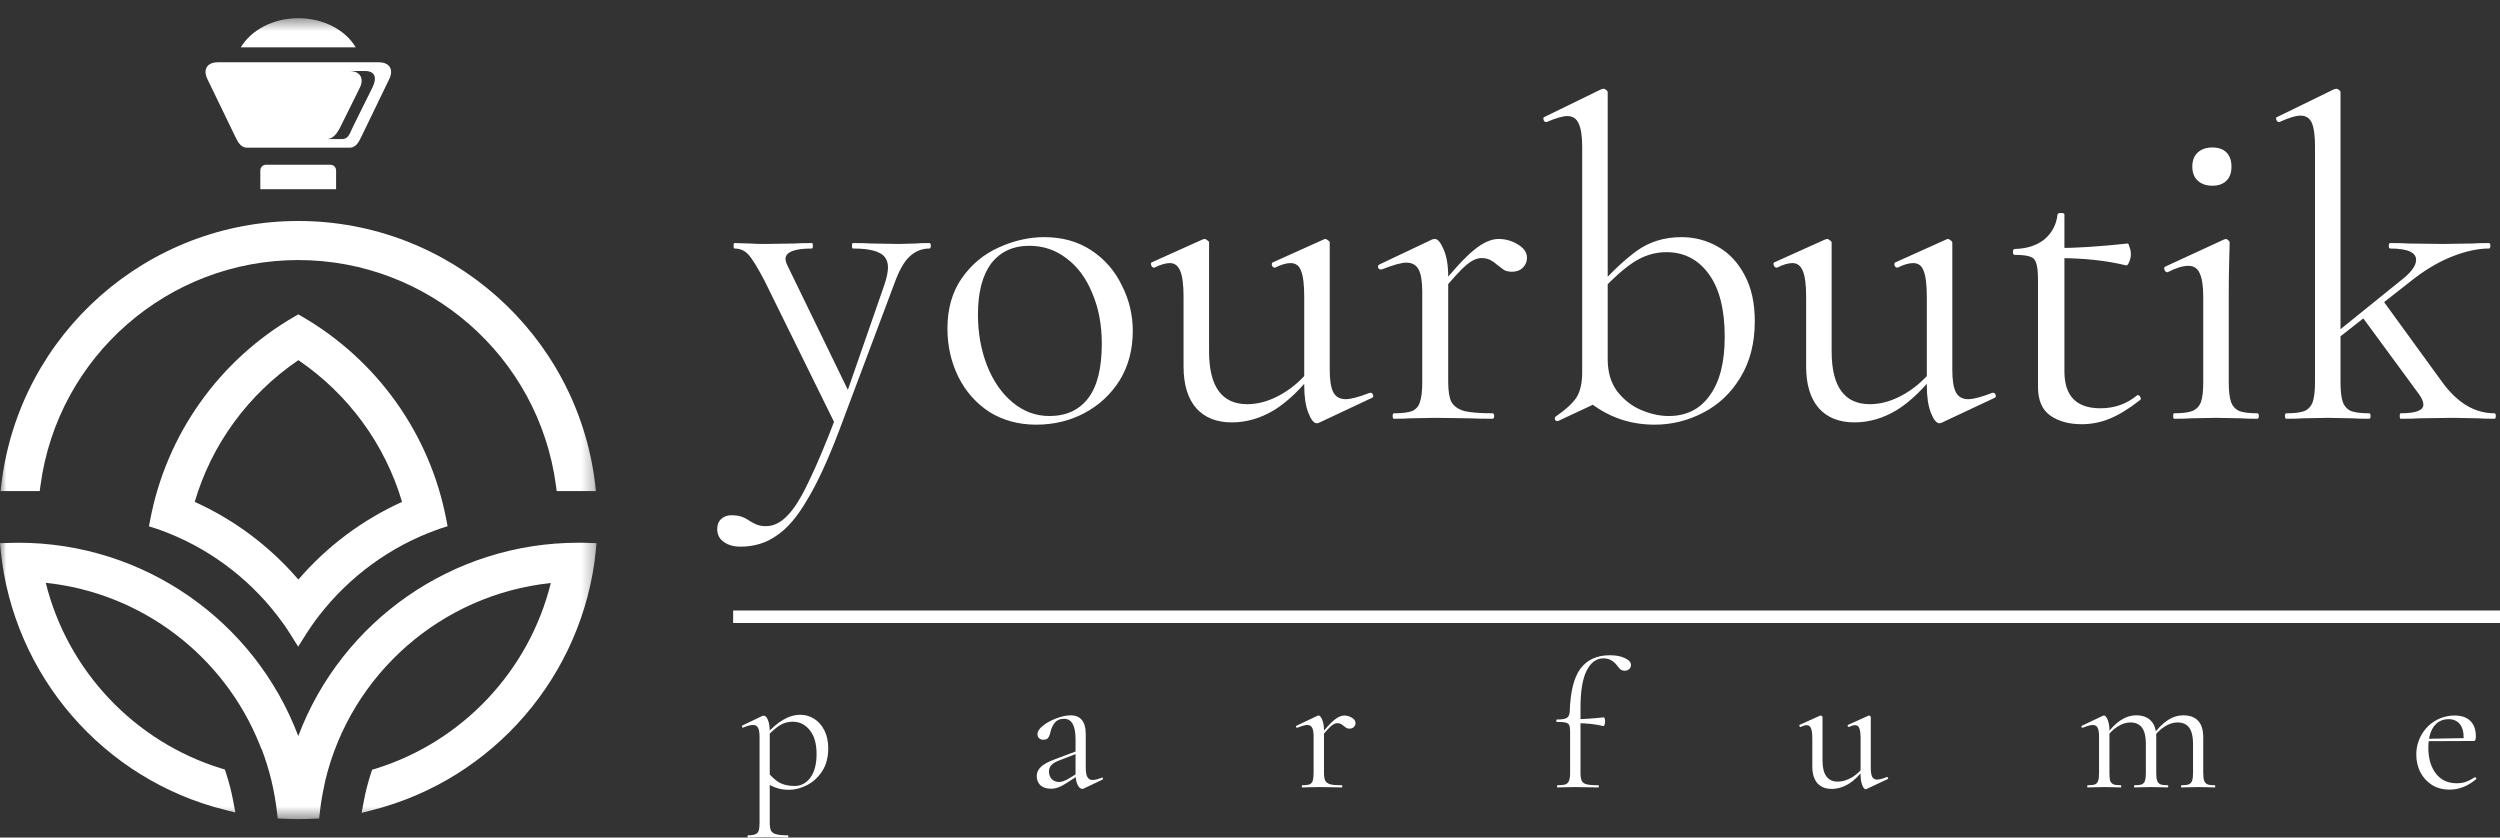 <svg width="200" height="67" viewBox="0 0 200 67" fill="none" xmlns="http://www.w3.org/2000/svg">
<rect x="0" y="0" width="200" height="67" fill="#333333" stroke="none"/>
<g clip-path="url(#clip0_18_78)">
<mask id="mask0_18_78" style="mask-type:luminance" maskUnits="userSpaceOnUse" x="0" y="1" width="48" height="65">
<path d="M47.723 1.457H0V65.543H47.723V1.457Z" fill="white"/>
</mask>
<g mask="url(#mask0_18_78)">
<path fill-rule="evenodd" clip-rule="evenodd" d="M17.434 4.983H30.298C31.226 4.983 31.485 5.617 31.146 6.314L28.968 10.813C28.727 11.305 28.512 11.813 27.968 11.813H19.764C19.22 11.813 19.005 11.305 18.764 10.813L16.586 6.314C16.247 5.617 16.506 4.983 17.434 4.983ZM27.941 5.68C28.869 5.68 29.128 6.323 28.789 7.01L27.245 10.126C27.004 10.617 26.673 11.126 26.129 11.126H27.361C27.905 11.126 27.995 10.617 28.245 10.126L29.789 7.01C30.128 6.323 30.11 5.68 29.182 5.68H27.95H27.941Z" fill="white"/>
<path fill-rule="evenodd" clip-rule="evenodd" d="M23.861 1.457C25.888 1.457 27.638 2.403 28.459 3.787H19.264C20.085 2.412 21.835 1.457 23.861 1.457Z" fill="white"/>
<path fill-rule="evenodd" clip-rule="evenodd" d="M21.29 13.179H26.432C26.682 13.179 26.887 13.385 26.887 13.634V15.134H20.826V13.634C20.826 13.385 21.032 13.179 21.281 13.179H21.29Z" fill="white"/>
<path fill-rule="evenodd" clip-rule="evenodd" d="M23.862 20.804C13.453 20.804 4.624 28.518 3.24 38.821L3.178 39.286H0.045L0.116 38.678C1.58 26.697 11.784 17.679 23.862 17.679C35.94 17.679 46.143 26.697 47.607 38.678L47.678 39.286H44.536L44.474 38.821C43.09 28.509 34.261 20.804 23.853 20.804H23.862ZM44.054 46.643C35.342 47.562 28.093 53.892 26.031 62.41L25.906 63.017C25.763 63.678 25.656 64.356 25.584 65.026L25.531 65.481L25.067 65.499C24.665 65.517 24.263 65.526 23.862 65.526C23.46 65.526 23.076 65.517 22.683 65.499L22.219 65.472L22.166 65.017C21.969 63.276 21.558 61.561 20.934 59.928H20.916L20.782 59.589C17.916 52.428 11.31 47.428 3.66 46.625C5.41 53.669 10.757 59.338 17.72 61.481L17.988 61.561L18.077 61.829C18.327 62.597 18.532 63.383 18.675 64.178L18.827 64.999L18.015 64.793C8.275 62.383 1.053 54.035 0.054 44.026L0 43.455L0.571 43.437C0.875 43.428 1.169 43.419 1.473 43.419C11.48 43.419 20.371 49.642 23.862 58.883C27.352 49.642 36.243 43.419 46.25 43.419C46.554 43.419 46.849 43.419 47.152 43.437L47.723 43.455L47.67 44.026C46.67 54.026 39.466 62.365 29.744 64.82L28.932 65.026L29.084 64.195C29.227 63.401 29.432 62.615 29.682 61.839L29.771 61.579L30.039 61.499C36.984 59.347 42.322 53.678 44.063 46.651L44.054 46.643ZM35.217 42.285C35.261 42.267 35.306 42.259 35.35 42.241L35.806 42.098L35.717 41.634C34.431 34.759 30.173 28.786 24.129 25.304L23.862 25.152L23.594 25.304C17.55 28.786 13.292 34.759 12.007 41.634L11.917 42.107L12.373 42.25C12.373 42.25 12.453 42.277 12.489 42.285L12.819 42.401C16.524 43.741 19.773 46.124 22.174 49.231C22.362 49.473 22.54 49.714 22.71 49.955L22.773 50.044L22.826 50.124L23.04 50.437V50.455L23.076 50.499L23.255 50.776L23.853 51.732L24.406 50.857L24.54 50.642L24.647 50.482L24.817 50.231L25.004 49.955C25.174 49.705 25.361 49.464 25.54 49.231C27.95 46.124 31.2 43.741 34.895 42.401L35.199 42.294L35.217 42.285ZM23.87 28.813C19.88 31.518 16.934 35.527 15.577 40.152C18.764 41.589 21.594 43.714 23.87 46.365C26.147 43.714 28.986 41.589 32.164 40.152C30.798 35.527 27.852 31.518 23.87 28.813Z" fill="white"/>
</g>
<path d="M74.353 19.445C74.426 19.445 74.463 19.517 74.463 19.663C74.463 19.809 74.426 19.882 74.353 19.882C73.746 19.882 73.212 20.1 72.75 20.537C72.313 20.95 71.912 21.666 71.548 22.685L67.104 34.52C66.205 36.874 65.355 38.707 64.554 40.018C63.777 41.353 62.963 42.3 62.113 42.858C61.287 43.441 60.328 43.732 59.235 43.732C58.7 43.732 58.263 43.611 57.923 43.368C57.559 43.125 57.377 42.773 57.377 42.312C57.377 41.972 57.486 41.705 57.705 41.511C57.923 41.317 58.19 41.22 58.506 41.22C58.822 41.22 59.089 41.256 59.308 41.329C59.526 41.402 59.757 41.523 60 41.693C60.048 41.717 60.182 41.79 60.401 41.911C60.644 42.033 60.935 42.093 61.275 42.093C61.882 42.093 62.453 41.814 62.987 41.256C63.522 40.722 64.092 39.812 64.699 38.525C65.331 37.239 66.084 35.442 66.958 33.136L66.922 34.156L61.166 22.467C60.607 21.399 60.182 20.707 59.891 20.391C59.599 20.052 59.223 19.882 58.761 19.882C58.713 19.882 58.688 19.809 58.688 19.663C58.688 19.517 58.713 19.445 58.761 19.445L60 19.481C60.291 19.505 60.692 19.517 61.202 19.517L63.534 19.481C63.873 19.457 64.347 19.445 64.954 19.445C65.003 19.445 65.027 19.517 65.027 19.663C65.027 19.809 65.003 19.882 64.954 19.882C63.546 19.882 62.841 20.161 62.841 20.719C62.841 20.865 62.902 21.059 63.024 21.302L68.014 31.57L67.177 33.063L70.747 22.795C70.941 22.212 71.038 21.751 71.038 21.411C71.038 20.853 70.82 20.464 70.382 20.246C69.945 20.003 69.229 19.882 68.233 19.882C68.185 19.882 68.16 19.809 68.16 19.663C68.16 19.517 68.185 19.445 68.233 19.445C68.889 19.445 69.387 19.457 69.727 19.481L71.912 19.517L73.224 19.481C73.467 19.457 73.843 19.445 74.353 19.445ZM82.899 33.973C81.49 33.973 80.239 33.634 79.146 32.954C78.078 32.25 77.252 31.315 76.669 30.15C76.086 28.96 75.795 27.674 75.795 26.29C75.795 24.712 76.171 23.377 76.924 22.285C77.701 21.168 78.685 20.343 79.875 19.809C81.089 19.25 82.316 18.971 83.554 18.971C84.987 18.971 86.238 19.323 87.307 20.027C88.375 20.731 89.189 21.666 89.747 22.831C90.33 23.972 90.622 25.186 90.622 26.472C90.622 27.977 90.269 29.3 89.565 30.441C88.861 31.558 87.914 32.432 86.724 33.063C85.558 33.67 84.283 33.973 82.899 33.973ZM83.955 33.282C85.291 33.282 86.323 32.808 87.052 31.861C87.78 30.915 88.144 29.458 88.144 27.492C88.144 25.987 87.889 24.64 87.379 23.45C86.894 22.261 86.214 21.338 85.339 20.683C84.465 20.003 83.469 19.663 82.352 19.663C81.041 19.663 80.021 20.137 79.292 21.083C78.588 22.03 78.236 23.389 78.236 25.162C78.236 26.642 78.479 28.002 78.964 29.24C79.45 30.478 80.13 31.461 81.004 32.189C81.879 32.917 82.862 33.282 83.955 33.282ZM98.546 33.791C97.331 33.791 96.384 33.415 95.704 32.663C95.024 31.886 94.684 30.769 94.684 29.312V23.741C94.684 22.795 94.599 22.115 94.429 21.702C94.259 21.265 93.98 21.047 93.591 21.047C93.251 21.047 92.838 21.168 92.353 21.411H92.317C92.219 21.411 92.146 21.35 92.098 21.229C92.049 21.083 92.073 20.998 92.171 20.974L96.215 19.153L96.36 19.117C96.433 19.117 96.506 19.153 96.579 19.226C96.676 19.275 96.725 19.335 96.725 19.408V28.111C96.725 30.927 97.745 32.335 99.785 32.335C100.707 32.335 101.643 32.056 102.59 31.497C103.537 30.939 104.35 30.186 105.031 29.24L105.213 29.64C104.12 31.073 103.027 32.129 101.934 32.808C100.841 33.464 99.712 33.791 98.546 33.791ZM106.378 29.604C106.378 30.429 106.475 31.024 106.67 31.388C106.864 31.752 107.192 31.934 107.653 31.934C108.066 31.934 108.71 31.764 109.584 31.424H109.657C109.754 31.424 109.815 31.485 109.839 31.607C109.888 31.704 109.863 31.776 109.766 31.825L105.504 33.828L105.358 33.864C105.115 33.864 104.885 33.585 104.666 33.027C104.448 32.468 104.338 31.74 104.338 30.842V23.741C104.338 22.77 104.253 22.078 104.083 21.666C103.938 21.253 103.658 21.047 103.245 21.047C102.905 21.047 102.492 21.168 102.007 21.411H101.97C101.873 21.411 101.8 21.35 101.752 21.229C101.727 21.083 101.764 20.998 101.861 20.974L105.905 19.153L106.014 19.117C106.087 19.117 106.16 19.153 106.233 19.226C106.33 19.275 106.378 19.335 106.378 19.408V29.604ZM114.945 23.232C116.232 21.629 117.228 20.549 117.933 19.991C118.637 19.408 119.292 19.117 119.9 19.117C120.434 19.117 120.944 19.262 121.43 19.554C121.915 19.845 122.158 20.197 122.158 20.61C122.158 20.925 122.049 21.192 121.831 21.411C121.612 21.629 121.32 21.739 120.956 21.739C120.738 21.739 120.543 21.702 120.373 21.629C120.228 21.532 120.045 21.399 119.827 21.229C119.608 21.035 119.402 20.889 119.208 20.792C119.013 20.695 118.782 20.646 118.515 20.646C118.151 20.646 117.75 20.828 117.313 21.192C116.876 21.557 116.135 22.37 115.091 23.632L114.945 23.232ZM111.521 33.5C111.448 33.5 111.412 33.427 111.412 33.282C111.412 33.136 111.448 33.063 111.521 33.063C112.177 33.063 112.662 33.002 112.978 32.881C113.294 32.735 113.5 32.493 113.597 32.153C113.719 31.813 113.78 31.279 113.78 30.551V23.341C113.78 22.515 113.682 21.921 113.488 21.557C113.294 21.192 112.966 21.01 112.504 21.01C112.116 21.01 111.46 21.192 110.537 21.557H110.464C110.367 21.557 110.294 21.508 110.246 21.411C110.221 21.29 110.258 21.205 110.355 21.156L114.581 19.153C114.629 19.129 114.702 19.117 114.8 19.117C115.018 19.117 115.249 19.396 115.492 19.954C115.735 20.513 115.856 21.229 115.856 22.103V30.551C115.856 31.279 115.941 31.813 116.111 32.153C116.305 32.493 116.645 32.735 117.131 32.881C117.617 33.002 118.37 33.063 119.39 33.063C119.487 33.063 119.535 33.136 119.535 33.282C119.535 33.427 119.487 33.5 119.39 33.5C118.613 33.5 117.993 33.488 117.532 33.464L114.836 33.427L112.832 33.464C112.516 33.488 112.079 33.5 111.521 33.5ZM132.368 33.973C130.304 33.973 128.482 33.306 126.904 31.971L128.616 28.73C128.616 29.774 128.871 30.636 129.381 31.315C129.915 31.995 130.559 32.493 131.312 32.808C132.064 33.124 132.793 33.282 133.498 33.282C134.906 33.282 135.999 32.735 136.776 31.643C137.578 30.551 137.978 28.985 137.978 26.946C137.978 24.761 137.553 23.086 136.703 21.921C135.853 20.756 134.724 20.173 133.315 20.173C132.392 20.173 131.518 20.44 130.692 20.974C129.891 21.508 129.053 22.248 128.179 23.195L127.887 22.94C128.931 21.751 129.951 20.792 130.947 20.064C131.967 19.335 133.157 18.971 134.518 18.971C135.562 18.971 136.533 19.226 137.432 19.736C138.33 20.246 139.047 21.01 139.581 22.03C140.115 23.025 140.383 24.251 140.383 25.708C140.383 27.456 139.994 28.96 139.217 30.223C138.464 31.461 137.468 32.395 136.23 33.027C135.015 33.658 133.728 33.973 132.368 33.973ZM124.572 33.682C124.475 33.682 124.414 33.634 124.39 33.536C124.366 33.439 124.39 33.367 124.463 33.318C125.24 32.784 125.786 32.286 126.102 31.825C126.418 31.34 126.576 30.648 126.576 29.75V11.761C126.576 10.887 126.479 10.256 126.284 9.868C126.114 9.48 125.811 9.285 125.374 9.285C125.033 9.285 124.487 9.443 123.734 9.759H123.661C123.589 9.759 123.528 9.698 123.479 9.577C123.455 9.455 123.479 9.382 123.552 9.358L128.106 7.137L128.288 7.101C128.361 7.101 128.434 7.137 128.507 7.21C128.58 7.258 128.616 7.319 128.616 7.392V31.825L124.645 33.682H124.572ZM148.352 33.791C147.138 33.791 146.191 33.415 145.511 32.663C144.831 31.886 144.491 30.769 144.491 29.312V23.741C144.491 22.795 144.406 22.115 144.236 21.702C144.066 21.265 143.786 21.047 143.398 21.047C143.058 21.047 142.645 21.168 142.159 21.411H142.123C142.026 21.411 141.953 21.35 141.904 21.229C141.856 21.083 141.88 20.998 141.977 20.974L146.021 19.153L146.166 19.117C146.239 19.117 146.312 19.153 146.385 19.226C146.482 19.275 146.531 19.335 146.531 19.408V28.111C146.531 30.927 147.551 32.335 149.591 32.335C150.514 32.335 151.449 32.056 152.396 31.497C153.343 30.939 154.157 30.186 154.837 29.24L155.019 29.64C153.926 31.073 152.833 32.129 151.74 32.808C150.647 33.464 149.518 33.791 148.352 33.791ZM156.185 29.604C156.185 30.429 156.282 31.024 156.476 31.388C156.671 31.752 156.998 31.934 157.46 31.934C157.873 31.934 158.516 31.764 159.39 31.424H159.463C159.561 31.424 159.621 31.485 159.645 31.607C159.694 31.704 159.67 31.776 159.573 31.825L155.31 33.828L155.165 33.864C154.922 33.864 154.691 33.585 154.472 33.027C154.254 32.468 154.145 31.74 154.145 30.842V23.741C154.145 22.77 154.06 22.078 153.89 21.666C153.744 21.253 153.465 21.047 153.052 21.047C152.712 21.047 152.299 21.168 151.813 21.411H151.777C151.68 21.411 151.607 21.35 151.558 21.229C151.534 21.083 151.57 20.998 151.667 20.974L155.711 19.153L155.82 19.117C155.893 19.117 155.966 19.153 156.039 19.226C156.136 19.275 156.185 19.335 156.185 19.408V29.604ZM166.537 33.937C165.517 33.937 164.679 33.706 164.023 33.245C163.367 32.784 163.04 32.019 163.04 30.951V22.394C163.04 21.763 162.991 21.314 162.894 21.047C162.821 20.78 162.663 20.61 162.42 20.537C162.177 20.44 161.765 20.391 161.182 20.391C161.084 20.391 161.036 20.319 161.036 20.173C161.036 20.003 161.084 19.918 161.182 19.918C162.153 19.894 162.942 19.639 163.55 19.153C164.157 18.643 164.509 17.976 164.606 17.151C164.606 17.078 164.703 17.041 164.898 17.041C165.067 17.041 165.153 17.078 165.153 17.151V29.713C165.153 31.679 166.112 32.663 168.031 32.663C169.147 32.663 170.119 32.323 170.945 31.643L171.018 31.607C171.115 31.607 171.188 31.667 171.236 31.789C171.285 31.886 171.273 31.959 171.2 32.007C170.301 32.711 169.488 33.209 168.759 33.5C168.055 33.791 167.314 33.937 166.537 33.937ZM170.071 21.229C168.516 20.84 166.67 20.646 164.533 20.646V19.845C166.063 19.845 167.958 19.724 170.216 19.481C170.265 19.481 170.313 19.578 170.362 19.772C170.435 19.942 170.471 20.137 170.471 20.355C170.471 20.549 170.422 20.756 170.326 20.974C170.253 21.168 170.167 21.253 170.071 21.229ZM173.928 33.5C173.879 33.5 173.855 33.427 173.855 33.282C173.855 33.136 173.879 33.063 173.928 33.063C174.584 33.063 175.069 33.002 175.385 32.881C175.725 32.735 175.956 32.493 176.078 32.153C176.199 31.813 176.26 31.279 176.26 30.551V23.741C176.26 22.867 176.162 22.236 175.968 21.848C175.798 21.459 175.495 21.265 175.057 21.265C174.62 21.265 174.074 21.435 173.418 21.775H173.382C173.284 21.775 173.212 21.714 173.163 21.593C173.114 21.472 173.127 21.387 173.2 21.338L177.935 19.153L178.081 19.117C178.13 19.117 178.19 19.153 178.263 19.226C178.336 19.275 178.373 19.335 178.373 19.408C178.373 19.578 178.36 20.064 178.336 20.865C178.312 21.666 178.3 22.613 178.3 23.705V30.551C178.3 31.279 178.36 31.813 178.482 32.153C178.603 32.493 178.822 32.735 179.138 32.881C179.453 33.002 179.939 33.063 180.595 33.063C180.668 33.063 180.704 33.136 180.704 33.282C180.704 33.427 180.668 33.5 180.595 33.5C180.036 33.5 179.587 33.488 179.247 33.464L177.28 33.427L175.312 33.464C174.972 33.488 174.511 33.5 173.928 33.5ZM176.988 14.857C176.502 14.857 176.114 14.723 175.822 14.456C175.531 14.189 175.385 13.813 175.385 13.327C175.385 12.842 175.531 12.465 175.822 12.198C176.114 11.931 176.502 11.798 176.988 11.798C177.474 11.798 177.85 11.931 178.118 12.198C178.385 12.465 178.518 12.842 178.518 13.327C178.518 13.813 178.385 14.189 178.118 14.456C177.85 14.723 177.474 14.857 176.988 14.857ZM182.906 33.5C182.833 33.5 182.797 33.427 182.797 33.282C182.797 33.136 182.833 33.063 182.906 33.063C183.562 33.063 184.047 33.002 184.363 32.881C184.679 32.735 184.897 32.493 185.019 32.153C185.14 31.789 185.201 31.255 185.201 30.551V11.725C185.201 10.851 185.116 10.22 184.946 9.832C184.776 9.443 184.472 9.249 184.035 9.249C183.671 9.249 183.112 9.419 182.359 9.759H182.287C182.214 9.759 182.153 9.698 182.104 9.577C182.056 9.455 182.08 9.382 182.177 9.358L186.731 7.137L186.913 7.101C186.986 7.101 187.059 7.137 187.132 7.21C187.205 7.258 187.241 7.319 187.241 7.392V30.551C187.241 31.279 187.302 31.813 187.423 32.153C187.545 32.493 187.763 32.735 188.079 32.881C188.394 33.002 188.88 33.063 189.536 33.063C189.609 33.063 189.645 33.136 189.645 33.282C189.645 33.427 189.609 33.5 189.536 33.5C188.977 33.5 188.528 33.488 188.188 33.464L186.221 33.427L184.254 33.464C183.914 33.488 183.464 33.5 182.906 33.5ZM192.05 33.5C192.001 33.5 191.977 33.427 191.977 33.282C191.977 33.136 192.001 33.063 192.05 33.063C193.264 33.063 193.871 32.833 193.871 32.371C193.871 32.153 193.762 31.886 193.543 31.57L188.917 25.271L190.629 24.033L195.365 30.551C196.579 32.226 197.975 33.063 199.554 33.063C199.627 33.063 199.664 33.136 199.664 33.282C199.664 33.427 199.627 33.5 199.554 33.5C198.996 33.5 198.546 33.488 198.206 33.464L196.239 33.427L193.616 33.464C193.228 33.488 192.706 33.5 192.05 33.5ZM186.44 26.982L192.123 22.394C192.9 21.787 193.288 21.253 193.288 20.792C193.288 20.185 192.596 19.882 191.212 19.882C191.139 19.882 191.103 19.809 191.103 19.663C191.103 19.517 191.139 19.445 191.212 19.445C191.868 19.445 192.365 19.457 192.706 19.481L195.365 19.517L197.806 19.481C198.121 19.457 198.558 19.445 199.117 19.445C199.19 19.445 199.227 19.517 199.227 19.663C199.227 19.809 199.19 19.882 199.117 19.882C198.218 19.882 197.223 20.1 196.13 20.537C195.037 20.974 193.944 21.629 192.851 22.503L186.585 27.419L186.44 26.982Z" fill="white"/>
<path d="M58.652 49.34H200" stroke="white"/>
<path d="M59.847 67C59.818 67 59.803 66.971 59.803 66.913C59.803 66.855 59.818 66.825 59.847 66.825C60.109 66.825 60.303 66.796 60.43 66.738C60.556 66.69 60.644 66.597 60.692 66.461C60.741 66.326 60.765 66.112 60.765 65.82V58.975C60.765 58.625 60.726 58.378 60.648 58.232C60.571 58.076 60.435 57.999 60.24 57.999C60.027 57.999 59.769 58.067 59.468 58.203L59.439 58.217C59.4 58.217 59.376 58.193 59.366 58.145C59.347 58.096 59.352 58.062 59.381 58.043L60.998 57.271C61.017 57.261 61.052 57.256 61.1 57.256C61.236 57.256 61.348 57.373 61.435 57.606C61.533 57.829 61.581 58.145 61.581 58.552V65.82C61.581 66.112 61.615 66.326 61.683 66.461C61.761 66.597 61.897 66.69 62.091 66.738C62.295 66.796 62.611 66.825 63.038 66.825C63.057 66.825 63.067 66.855 63.067 66.913C63.067 66.971 63.057 67 63.038 67C62.708 67 62.446 66.996 62.251 66.986L61.188 66.971L60.386 66.986C60.25 66.996 60.07 67 59.847 67ZM63.126 63.184C62.747 63.184 62.416 63.136 62.135 63.038C61.853 62.951 61.542 62.791 61.202 62.558L61.406 61.757C61.707 62.126 62.018 62.407 62.339 62.602C62.669 62.786 63.077 62.878 63.563 62.878C64.078 62.878 64.5 62.655 64.831 62.208C65.161 61.752 65.326 61.121 65.326 60.315C65.326 59.499 65.146 58.868 64.787 58.421C64.427 57.965 63.971 57.737 63.417 57.737C63.028 57.737 62.674 57.839 62.353 58.043C62.043 58.246 61.702 58.548 61.333 58.946L61.217 58.829C61.712 58.266 62.188 57.853 62.645 57.591C63.101 57.319 63.563 57.183 64.029 57.183C64.427 57.183 64.797 57.29 65.137 57.504C65.477 57.717 65.749 58.028 65.953 58.436C66.157 58.844 66.259 59.32 66.259 59.863C66.259 60.592 66.094 61.208 65.763 61.713C65.433 62.208 65.025 62.577 64.539 62.82C64.063 63.063 63.592 63.184 63.126 63.184ZM86.699 63.082C86.66 63.101 86.621 63.111 86.583 63.111C86.437 63.111 86.311 62.999 86.204 62.776C86.097 62.553 86.044 62.257 86.044 61.888V59.135C86.044 58.047 85.738 57.504 85.126 57.504C84.795 57.504 84.543 57.615 84.368 57.839C84.203 58.052 84.091 58.3 84.033 58.581C83.994 58.766 83.936 58.912 83.858 59.019C83.79 59.125 83.663 59.179 83.479 59.179C83.323 59.179 83.202 59.135 83.115 59.048C83.037 58.96 82.998 58.858 82.998 58.742C82.998 58.509 83.149 58.276 83.45 58.043C83.751 57.809 84.11 57.615 84.528 57.46C84.946 57.304 85.32 57.227 85.65 57.227C86.048 57.227 86.35 57.353 86.554 57.606C86.758 57.858 86.86 58.222 86.86 58.698V61.422C86.86 61.761 86.903 62.009 86.991 62.164C87.078 62.32 87.219 62.398 87.413 62.398C87.608 62.398 87.851 62.335 88.142 62.208H88.171C88.21 62.208 88.234 62.233 88.244 62.281C88.254 62.32 88.239 62.349 88.2 62.368L86.699 63.082ZM84.076 63.097C83.717 63.097 83.435 63.005 83.231 62.82C83.037 62.626 82.94 62.383 82.94 62.092C82.94 61.8 83.056 61.548 83.29 61.334C83.523 61.121 83.906 60.917 84.441 60.723L86.189 60.067L86.233 60.257L84.689 60.854C84.416 60.96 84.217 61.087 84.091 61.232C83.975 61.368 83.916 61.533 83.916 61.728C83.916 61.961 83.989 62.16 84.135 62.325C84.29 62.48 84.489 62.558 84.732 62.558C84.926 62.558 85.159 62.48 85.432 62.325L86.35 61.771L86.379 61.961L85.3 62.66C85.058 62.815 84.844 62.927 84.659 62.995C84.475 63.063 84.281 63.097 84.076 63.097ZM105.555 58.887C106.07 58.246 106.468 57.814 106.75 57.591C107.031 57.358 107.294 57.242 107.537 57.242C107.75 57.242 107.954 57.3 108.149 57.416C108.343 57.533 108.44 57.674 108.44 57.839C108.44 57.965 108.396 58.072 108.309 58.159C108.221 58.246 108.105 58.29 107.959 58.29C107.872 58.29 107.794 58.276 107.726 58.246C107.668 58.208 107.595 58.154 107.507 58.086C107.42 58.009 107.337 57.95 107.26 57.911C107.182 57.873 107.09 57.853 106.983 57.853C106.837 57.853 106.677 57.926 106.502 58.072C106.327 58.217 106.031 58.542 105.613 59.048L105.555 58.887ZM104.185 62.995C104.156 62.995 104.141 62.966 104.141 62.907C104.141 62.849 104.156 62.82 104.185 62.82C104.447 62.82 104.642 62.796 104.768 62.747C104.894 62.689 104.977 62.592 105.016 62.456C105.064 62.32 105.088 62.106 105.088 61.815V58.931C105.088 58.601 105.05 58.363 104.972 58.217C104.894 58.072 104.763 57.999 104.578 57.999C104.423 57.999 104.161 58.072 103.792 58.217H103.762C103.723 58.217 103.694 58.198 103.675 58.159C103.665 58.111 103.68 58.076 103.719 58.057L105.409 57.256C105.428 57.246 105.458 57.242 105.497 57.242C105.584 57.242 105.676 57.353 105.773 57.577C105.87 57.8 105.919 58.086 105.919 58.436V61.815C105.919 62.106 105.953 62.32 106.021 62.456C106.099 62.592 106.235 62.689 106.429 62.747C106.623 62.796 106.925 62.82 107.333 62.82C107.371 62.82 107.391 62.849 107.391 62.907C107.391 62.966 107.371 62.995 107.333 62.995C107.021 62.995 106.774 62.99 106.589 62.98L105.511 62.966L104.71 62.98C104.583 62.99 104.408 62.995 104.185 62.995ZM124.604 62.995C124.575 62.995 124.56 62.966 124.56 62.907C124.56 62.849 124.575 62.82 124.604 62.82C124.895 62.82 125.109 62.796 125.245 62.747C125.381 62.689 125.473 62.592 125.522 62.456C125.58 62.32 125.609 62.106 125.609 61.815V58.538C125.609 58.285 125.585 58.111 125.537 58.014C125.488 57.907 125.396 57.839 125.26 57.809C125.123 57.771 124.886 57.751 124.546 57.751C124.517 57.751 124.502 57.722 124.502 57.664C124.502 57.596 124.517 57.562 124.546 57.562C124.944 57.562 125.211 57.518 125.347 57.431C125.493 57.334 125.57 57.159 125.58 56.907C125.629 55.334 125.915 54.193 126.44 53.484C126.974 52.775 127.756 52.42 128.786 52.42C129.282 52.42 129.684 52.498 129.996 52.654C130.316 52.799 130.476 52.979 130.476 53.192C130.476 53.338 130.423 53.455 130.316 53.542C130.219 53.62 130.102 53.658 129.966 53.658C129.85 53.658 129.748 53.629 129.66 53.571C129.582 53.513 129.495 53.416 129.398 53.28C129.243 53.076 129.078 52.925 128.903 52.828C128.737 52.721 128.529 52.668 128.276 52.668C127.713 52.668 127.266 52.993 126.935 53.644C126.605 54.295 126.44 55.28 126.44 56.601V61.815C126.44 62.116 126.474 62.335 126.542 62.47C126.61 62.606 126.741 62.699 126.935 62.747C127.13 62.796 127.44 62.82 127.868 62.82C127.897 62.82 127.912 62.849 127.912 62.907C127.912 62.966 127.897 62.995 127.868 62.995L126.935 62.98C126.731 62.97 126.42 62.966 126.003 62.966L125.187 62.98C125.051 62.99 124.856 62.995 124.604 62.995ZM128.262 58.086C127.64 57.931 126.911 57.853 126.076 57.853V57.533C126.668 57.533 127.411 57.484 128.305 57.387C128.334 57.387 128.358 57.421 128.378 57.489C128.397 57.557 128.407 57.639 128.407 57.737C128.407 57.814 128.393 57.897 128.364 57.984C128.334 58.062 128.3 58.096 128.262 58.086ZM146.53 63.111C146.044 63.111 145.666 62.961 145.393 62.66C145.122 62.349 144.985 61.902 144.985 61.32V59.091C144.985 58.713 144.952 58.441 144.883 58.276C144.816 58.101 144.704 58.014 144.548 58.014C144.412 58.014 144.247 58.062 144.053 58.159H144.038C144 58.159 143.97 58.135 143.951 58.086C143.931 58.028 143.941 57.994 143.98 57.984L145.597 57.256L145.656 57.242C145.685 57.242 145.714 57.256 145.743 57.285C145.782 57.304 145.801 57.329 145.801 57.358V60.839C145.801 61.965 146.209 62.529 147.025 62.529C147.395 62.529 147.769 62.417 148.148 62.194C148.526 61.971 148.852 61.669 149.124 61.291L149.197 61.451C148.76 62.024 148.322 62.446 147.885 62.718C147.448 62.98 146.996 63.111 146.53 63.111ZM149.663 61.436C149.663 61.767 149.702 62.004 149.78 62.15C149.858 62.296 149.989 62.368 150.173 62.368C150.338 62.368 150.596 62.3 150.945 62.164H150.974C151.013 62.164 151.038 62.189 151.047 62.237C151.067 62.276 151.057 62.306 151.018 62.325L149.313 63.126L149.255 63.14C149.158 63.14 149.066 63.029 148.978 62.805C148.891 62.582 148.847 62.291 148.847 61.931V59.091C148.847 58.703 148.813 58.426 148.745 58.261C148.687 58.096 148.575 58.014 148.41 58.014C148.274 58.014 148.109 58.062 147.914 58.159H147.9C147.861 58.159 147.832 58.135 147.812 58.086C147.803 58.028 147.817 57.994 147.856 57.984L149.474 57.256L149.517 57.242C149.546 57.242 149.576 57.256 149.605 57.285C149.644 57.304 149.663 57.329 149.663 57.358V61.436ZM174.525 62.995C174.496 62.995 174.482 62.966 174.482 62.907C174.482 62.849 174.496 62.82 174.525 62.82C174.788 62.82 174.982 62.796 175.108 62.747C175.235 62.689 175.322 62.592 175.37 62.456C175.419 62.31 175.443 62.096 175.443 61.815V59.499C175.443 58.926 175.341 58.499 175.137 58.217C174.933 57.936 174.617 57.795 174.19 57.795C173.85 57.795 173.501 57.911 173.141 58.145C172.791 58.368 172.49 58.674 172.237 59.062L172.179 58.887C172.587 58.315 172.99 57.897 173.389 57.635C173.797 57.363 174.224 57.227 174.671 57.227C175.186 57.227 175.579 57.373 175.851 57.664C176.123 57.955 176.259 58.397 176.259 58.989V61.815C176.259 62.106 176.284 62.32 176.332 62.456C176.381 62.592 176.468 62.689 176.595 62.747C176.721 62.796 176.915 62.82 177.177 62.82C177.207 62.82 177.221 62.849 177.221 62.907C177.221 62.966 177.207 62.995 177.177 62.995C176.954 62.995 176.774 62.99 176.638 62.98L175.851 62.966L175.064 62.98C174.929 62.99 174.749 62.995 174.525 62.995ZM170.766 62.995C170.737 62.995 170.722 62.966 170.722 62.907C170.722 62.849 170.737 62.82 170.766 62.82C171.028 62.82 171.222 62.796 171.349 62.747C171.475 62.689 171.557 62.592 171.596 62.456C171.645 62.32 171.669 62.106 171.669 61.815V59.499C171.669 58.926 171.567 58.499 171.363 58.217C171.159 57.936 170.848 57.795 170.431 57.795C170.081 57.795 169.731 57.911 169.381 58.145C169.032 58.368 168.73 58.674 168.478 59.062L168.42 58.887C168.828 58.315 169.231 57.897 169.629 57.635C170.037 57.363 170.46 57.227 170.897 57.227C171.412 57.227 171.805 57.373 172.077 57.664C172.359 57.955 172.5 58.387 172.5 58.96V61.815C172.5 62.106 172.524 62.32 172.573 62.456C172.621 62.592 172.709 62.689 172.835 62.747C172.961 62.796 173.156 62.82 173.418 62.82C173.447 62.82 173.462 62.849 173.462 62.907C173.462 62.966 173.447 62.995 173.418 62.995C173.195 62.995 173.015 62.99 172.879 62.98L172.092 62.966L171.29 62.98C171.164 62.99 170.989 62.995 170.766 62.995ZM167.021 62.995C166.992 62.995 166.977 62.966 166.977 62.907C166.977 62.849 166.992 62.82 167.021 62.82C167.283 62.82 167.477 62.796 167.604 62.747C167.73 62.689 167.812 62.592 167.851 62.456C167.9 62.32 167.924 62.106 167.924 61.815V58.931C167.924 58.601 167.885 58.363 167.808 58.217C167.73 58.072 167.599 57.999 167.414 57.999C167.259 57.999 166.996 58.072 166.627 58.217H166.598C166.559 58.217 166.53 58.198 166.511 58.159C166.501 58.111 166.515 58.076 166.554 58.057L168.245 57.256C168.264 57.246 168.293 57.242 168.332 57.242C168.42 57.242 168.512 57.353 168.609 57.577C168.706 57.8 168.755 58.086 168.755 58.436V61.815C168.755 62.106 168.774 62.32 168.813 62.456C168.862 62.592 168.949 62.689 169.075 62.747C169.202 62.796 169.396 62.82 169.658 62.82C169.687 62.82 169.702 62.849 169.702 62.907C169.702 62.966 169.687 62.995 169.658 62.995C169.435 62.995 169.26 62.99 169.134 62.98L168.347 62.966L167.545 62.98C167.419 62.99 167.244 62.995 167.021 62.995ZM195.971 63.169C195.407 63.169 194.926 63.038 194.528 62.776C194.13 62.514 193.824 62.169 193.61 61.742C193.406 61.315 193.304 60.858 193.304 60.373C193.304 59.8 193.44 59.276 193.712 58.8C193.984 58.315 194.353 57.936 194.82 57.664C195.295 57.382 195.815 57.242 196.379 57.242C196.923 57.242 197.341 57.387 197.632 57.678C197.923 57.97 198.069 58.378 198.069 58.902C198.069 59.038 198.055 59.135 198.025 59.193C198.006 59.252 197.962 59.281 197.894 59.281H197.078L197.093 59.019C197.093 58.533 196.986 58.164 196.772 57.911C196.558 57.659 196.267 57.533 195.898 57.533C195.383 57.533 194.98 57.737 194.688 58.145C194.407 58.552 194.266 59.111 194.266 59.819C194.266 60.664 194.465 61.349 194.863 61.873C195.262 62.398 195.82 62.66 196.539 62.66C196.831 62.66 197.078 62.621 197.282 62.543C197.496 62.466 197.734 62.344 197.996 62.179H198.011C198.04 62.179 198.064 62.198 198.084 62.237C198.113 62.267 198.118 62.296 198.098 62.325C197.437 62.888 196.729 63.169 195.971 63.169ZM193.989 59.106L197.297 59.048V59.281L194.004 59.295L193.989 59.106Z" fill="white"/>
</g>
<defs>
<clipPath id="clip0_18_78">
<rect width="200" height="67" fill="white"/>
</clipPath>
</defs>
</svg>
